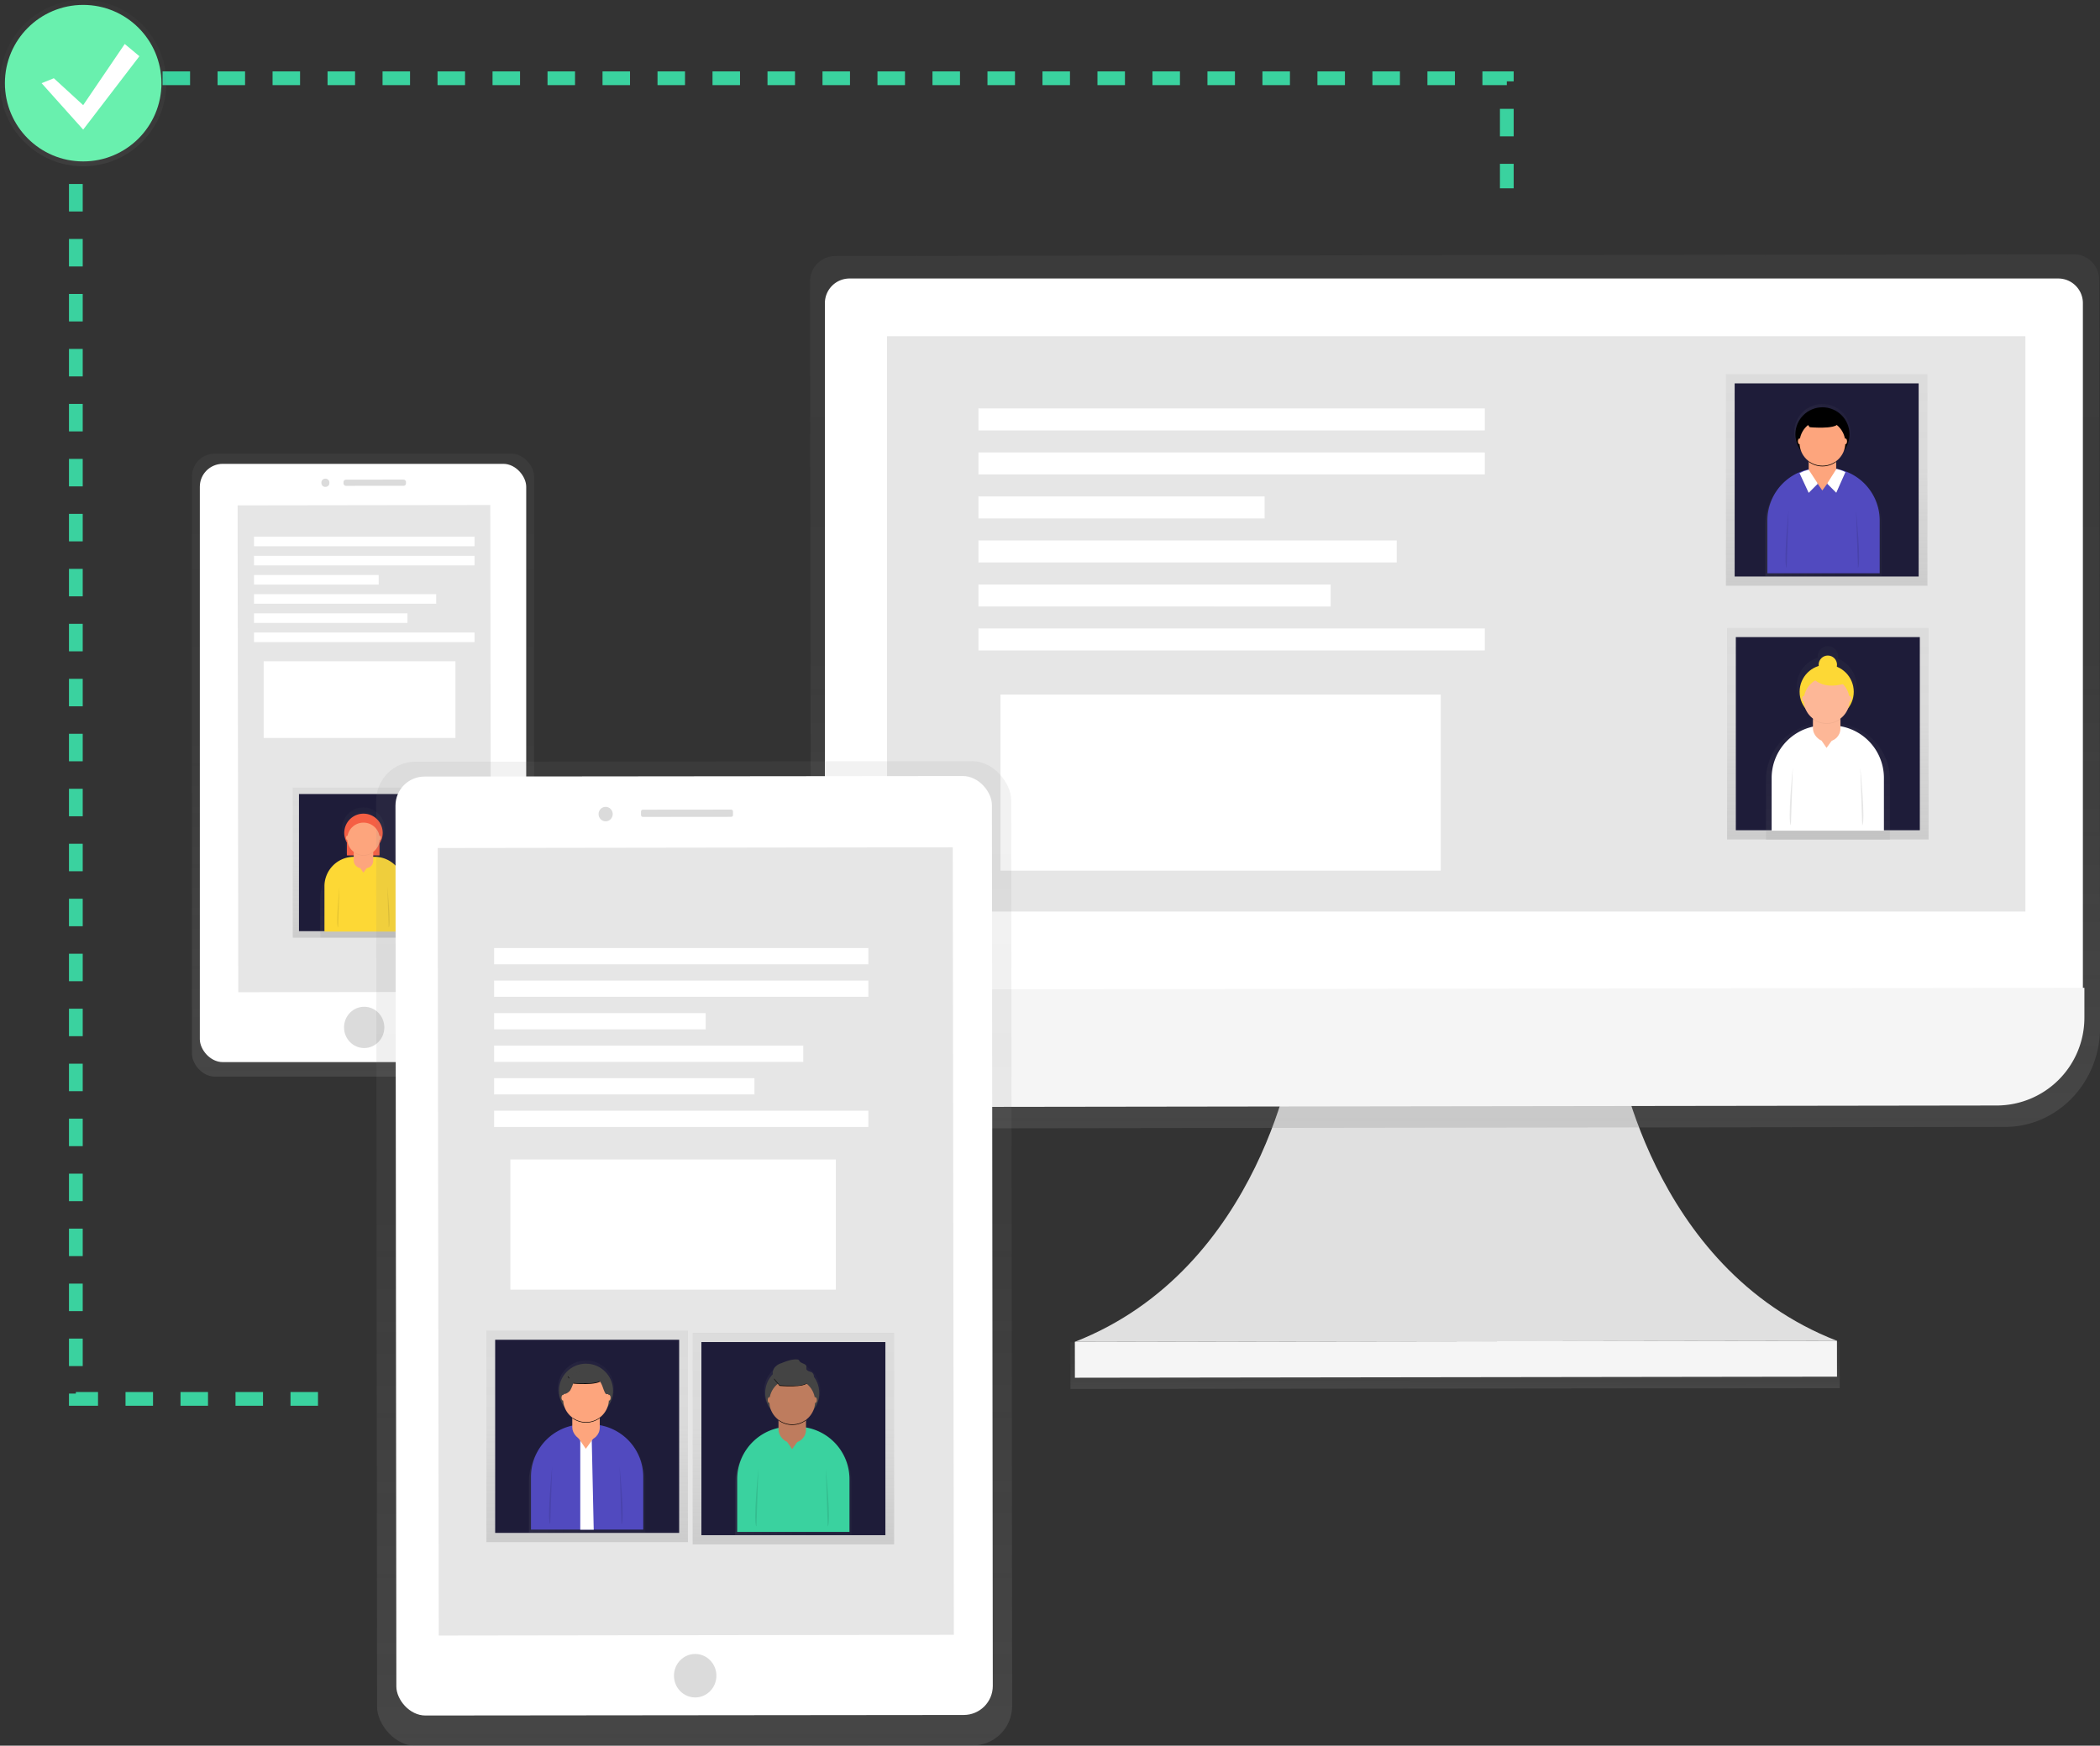<svg xmlns="http://www.w3.org/2000/svg" xmlns:xlink="http://www.w3.org/1999/xlink" width="916.48" height="762" xmlns:v="https://vecta.io/nano"><rect width="100%" height="100%" fill="#333333" stroke="none"/><style><![CDATA[.B{fill:#fff}.C{fill:#fda57d}.D{opacity:.05}.E{opacity:.5}.F{fill:#444}.G{fill:#1e1c39}.H{opacity:.1}.I{fill:#e6e6e6}.J{fill:#fdd835}.K{fill:#be7c5e}]]></style><defs><linearGradient id="A" x1="300.76" y1="540.263" x2="300.76" y2="267.454" gradientUnits="userSpaceOnUse"><stop offset="0" stop-color="gray" stop-opacity=".25"/><stop offset=".54" stop-color="gray" stop-opacity=".12"/><stop offset="1" stop-color="gray" stop-opacity=".1"/></linearGradient><linearGradient id="B" x1="158.98" y1="409.32" x2="158.98" y2="343.76" xlink:href="#A"/><linearGradient id="C" x1="300.75" y1="478.32" x2="300.75" y2="421.45" xlink:href="#A"/><linearGradient id="D" x1="777.06" y1="674.81" x2="777.06" y2="654.48" xlink:href="#A"/><linearGradient id="E" x1="776.23" y1="564.548" x2="776.23" y2="182.212" xlink:href="#A"/><linearGradient id="F" x1="797.19" y1="255.67" x2="797.19" y2="163.33" xlink:href="#A"/><linearGradient id="G" x1="912.19" y1="283.02" x2="963.04" y2="283.02" xlink:href="#A"/><linearGradient id="H" x1="797.7" y1="366.44" x2="797.7" y2="274.1" xlink:href="#A"/><linearGradient id="I" x1="939.46" y1="435.64" x2="939.46" y2="351.13" xlink:href="#A"/><linearGradient id="J" x1="36.3" y1="72.59" x2="36.3" y2="0" xlink:href="#A"/><linearGradient id="K" x1="444.95" y1="834.657" x2="444.95" y2="403.054" xlink:href="#A"/><linearGradient id="L" x1="445.44" y1="798.029" x2="445.44" y2="436.021" gradientUnits="userSpaceOnUse"><stop offset="0" stop-opacity=".1"/><stop offset=".55" stop-opacity=".07"/><stop offset="1" stop-opacity=".02"/></linearGradient><linearGradient id="M" x1="346.25" y1="674.14" x2="346.25" y2="581.8" xlink:href="#A"/><linearGradient id="N" x1="462.59" y1="701.49" x2="513.44" y2="701.49" xlink:href="#A"/><linearGradient id="O" x1="256.25" y1="673.14" x2="256.25" y2="580.8" xlink:href="#A"/><linearGradient id="P" x1="372.59" y1="700.49" x2="423.44" y2="700.49" xlink:href="#A"/><path id="Q" d="M794.3 204.3h3.1a22.93 22.93 0 0 1 22.93 22.93v23a0 0 0 0 1 0 0h-49a0 0 0 0 1 0 0v-23a22.93 22.93 0 0 1 22.97-22.93z"/><path id="R" d="M795.35 203.57a10 10 0 0 0 5.92-1.94 6 6 0 0 0-5.92-5.05h0a6 6 0 0 0-5.92 5.05 10 10 0 0 0 5.92 1.94z"/><path id="S" d="M787.3 183.4l2.52 3.08s11.07 1 12.33-1.54-7.3-4.35-7.3-4.35z"/></defs><rect x="226.09" y="266.58" width="149.32" height="271.94" rx="10" transform="translate(-142.32 -68.58)" fill="url(#A)"/><rect x="87.21" y="202.47" width="142.44" height="261.15" rx="10" class="B"/><path d="M103.694 220.597l110.28-.154.297 212.52-110.28.154z" class="I"/><g fill="#dbdbdb"><ellipse cx="300.9" cy="517.35" rx="8.79" ry="9.01" transform="matrix(1 -.001 .001 1 -142.48 -68.58)"/><ellipse cx="283.88" cy="279.63" rx="1.76" ry="1.8" transform="matrix(1 -.001 .001 1 -142.15 -68.61)"/><rect x="291.79" y="278.25" width="27.26" height="2.7" rx="1" transform="matrix(1 -.001 .001 1 -142.15 -68.58)"/></g><path fill="url(#B)" d="M127.76 343.76h62.44v65.56h-62.44z"/><path d="M130.48 346.6h57v59.86h-57z" class="G"/><path d="M305.06,442.74v-1.13h3v-5.79a9.27,9.27,0,1,0-15.75-.43v6.22h3.31v1.33a19.22,19.22,0,0,0-14.11,18.52v16.86H320V461.46A19.21,19.21,0,0,0,305.06,442.74Z" transform="translate(-141.76 -69)" fill="url(#C)" class="E"/><path fill="#f55f44" d="M151.38 362h14.25v11.4h-14.25z"/><path d="M154.46 374h9a12.86 12.86 0 0 1 12.86 12.86v19.78a0 0 0 0 1 0 0H141.6a0 0 0 0 1 0 0v-19.8A12.86 12.86 0 0 1 154.46 374z" class="J"/><g class="C"><rect x="154.37" y="368.3" width="8.51" height="10.64" rx="3.15"/><path d="M157 378.62l1.6 2.32 1.67-2.32H157z"/></g><path d="M148.14 387s-1.7 16.82-.6 17.9m21.5-17.9s1.7 16.82.6 17.9" class="H"/><path d="M158.63 373.47a7.06 7.06 0 0 0 4.2-1.38 4.26 4.26 0 0 0-4.2-3.59h0a4.26 4.26 0 0 0-4.2 3.59 7.06 7.06 0 0 0 4.2 1.38z" class="D"/><circle cx="158.63" cy="363.55" r="8.39" fill="#f55f44"/><g class="C"><circle cx="158.63" cy="366.17" r="7.09"/><ellipse cx="151.52" cy="365.71" rx=".5" ry=".9"/><ellipse cx="165.75" cy="365.71" rx=".5" ry=".9"/></g><path d="M110.86 234.26h96.24v4.18h-96.24zm0 8.36h96.24v4.18h-96.24zm0 8.38h54.4v4.18h-54.4zm0 8.36h79.5v4.18h-79.5zm0 8.37h66.95v4.18h-66.95zm0 8.37h96.24v4.18h-96.24zm4.2 12.55h83.7v33.47h-83.7z" class="B"/><path d="M705.47 457.13s14 96.2 96.2 128.14l-332.6.46c82.06-32.18 95.85-128.4 95.85-128.4z" fill="#e0e0e0"/><path transform="matrix(1 -.001 .001 1 -142.68 -67.93)" fill="url(#D)" d="M609.17 654.5H944.9v20.32H609.17z"/><path fill="#f5f5f5" d="M469.083 585.716l332.6-.464.022 15.68-332.6.464z"/><path d="M1047,180l-540.9.75a11.1,11.1,0,0,0-10.83,11.36l.42,315.58v10.51c0,24,18.63,43.39,41.55,43.36l479.61-.66c22.91,0,41.46-19.49,41.43-43.47V506.93l-.42-315.58A11.1,11.1,0,0,0,1047,180Z" transform="translate(-141.76 -69)" fill="url(#E)"/><path d="M370.76 121.57h527.5c5.937 0 10.75 4.813 10.75 10.75v300.32H360V132.32a10.75 10.75 0 0 1 10.76-10.75z" class="B"/><path d="M871.4 482.56l-472.36.65a38.32 38.32 0 0 1-38.37-38.27v-13l549-.76v13a38.32 38.32 0 0 1-38.27 38.38z" fill="#f5f5f5"/><path d="M387.12 146.77h496.8V397.9h-496.8z" class="I"/><path fill="url(#F)" d="M753.22 163.33h87.94v92.34h-87.94z"/><path d="M757.04 167.35h80.3v84.3h-80.3z" class="G"/><path d="M944.44,273.84l-1-.36-.06.09h-.06v-2.72a6.27,6.27,0,0,0-.08-1,10.41,10.41,0,0,0,3.57-4.71,12.27,12.27,0,1,0-19.43,0,10.41,10.41,0,0,0,3.57,4.71,6.27,6.27,0,0,0-.08,1v3h0a25.44,25.44,0,0,0-18.67,24.52v22.31H963V298.34A25.44,25.44,0,0,0,944.44,273.84Z" transform="translate(-141.76 -69)" fill="url(#G)" class="E"/><use xlink:href="#Q" fill="#514abf"/><rect x="789.36" y="196.3" width="11.99" height="14.99" rx="5.62" class="C"/><path d="M785.2 206.94l4.02 8.62 4-4-4-6.13-4.02 1.5z" class="D"/><path d="M785.34 206.52l4 8.62 4-4-4-6.12-1.84.56a4.61 4.61 0 0 0-.53.2z" class="B"/><path d="M805.52 206.52l-4.03 9.04-4-4 4.1-6.45 3.92 1.4z" class="D"/><path d="M805.38 206.1l-4 9-4-4 4.1-6.45.75.22a20 20 0 0 1 2.39.85z" class="B"/><path d="M793.05 210.83l2.24 3.26 2.36-3.26h-4.6z" class="C"/><path d="M780.57 222.64s-2.38 23.7-.84 25.23M810 222.64s2.38 23.7.84 25.23" class="H"/><use xlink:href="#R" class="D"/><circle cx="795.35" cy="189.6" r="11.81"/><circle cx="795.35" cy="193.3" r="9.99" class="C"/><use xlink:href="#S" class="D"/><use xlink:href="#S" y="-0.28"/><g class="C"><ellipse cx="785.34" cy="192.65" rx=".7" ry="1.26"/><ellipse cx="805.38" cy="192.65" rx=".7" ry="1.26"/></g><path fill="url(#H)" d="M753.73 274.1h87.94v92.34h-87.94z"/><path d="M757.55 278.1h80.3v84.3h-80.3z" class="G"/><path d="M945.53,385.1V382c0-.15,0-.31,0-.46a11.07,11.07,0,0,0,3.74-5,13.05,13.05,0,0,0-5.45-20.07,4.44,4.44,0,1,0-8.73-.37,13.05,13.05,0,0,0-6.49,20.45,11.07,11.07,0,0,0,3.74,5c0,.15,0,.3,0,.46v3.28a24.48,24.48,0,0,0-19.87,24v26.31h54.1V409.33A24.48,24.48,0,0,0,945.53,385.1Z" transform="translate(-141.76 -69)" fill="url(#I)" class="E"/><path d="M796.15,316.66h3.1a22.93,22.93,0,0,1,22.93,22.93v23a0,0,0,0,1,0,0h-49a0,0,0,0,1,0,0v-23a22.93,22.93,0,0,1,22.93-22.93Z" class="B"/><g fill="#fdb797"><rect x="791.2" y="308.67" width="11.99" height="14.99" rx="5.62"/><path d="M794.9 323.2l2.24 3.26 2.35-3.26h-4.6z"/></g><path d="M782.42 335s-2.38 23.7-.84 25.23M811.86 335s2.38 23.7.84 25.23" class="H"/><path d="M797.24 315.94a10 10 0 0 0 5.92-1.94 6 6 0 0 0-5.92-5.05h0a6 6 0 0 0-6 5.05 10 10 0 0 0 6 1.94z" class="D"/><circle cx="797.2" cy="301.97" r="11.81" class="J"/><g fill="#fdb797"><circle cx="797.2" cy="305.67" r="9.99"/><ellipse cx="787.18" cy="305.02" rx=".7" ry="1.26"/><ellipse cx="807.23" cy="305.02" rx=".7" ry="1.26"/></g><g class="J"><circle cx="797.7" cy="290.16" r="4.01"/><path d="M789.67 294.17s4 8 16.06 4l-4-4z"/></g><path d="M427 178.28h221v9.6H427zm0 19.22h221v9.6H427zm0 19.2h124.9v9.6H427zm0 19.22h182.55v9.6H427zm0 19.22h153.72v9.6H427zm0 19.2h221v9.6H427zm9.62 28.83h192.15v76.86H436.62z" class="B"/><path fill="none" stroke="#3ad29f" stroke-miterlimit="10" stroke-width="6" stroke-dasharray="12" d="M138.78 610.63H33.1V34.16h624.5V82.2"/><circle cx="36.3" cy="36.3" r="36.3" fill="url(#J)" class="E"/><circle cx="36.3" cy="36.3" r="34.16" fill="#69f0ae"/><path d="M23.5 34.16L36.3 45.9l18.14-26.7 6.4 5.34L36.3 56.58 18.15 36.3l5.34-2.14z" class="B"/><g transform="matrix(1 -.001 .001 1 -142.61 -68.38)"><rect x="306.35" y="401.2" width="277.16" height="429.64" rx="17.17" fill="url(#K)"/><path fill="url(#L)" d="M325.75 434.02H565.1v360.35H325.75z"/></g><rect x="314.78" y="407.7" width="260.3" height="409.85" rx="12.68" transform="matrix(1 -.001 .001 1 -142.61 -68.39)" class="B"/><path d="M191.003 370.165l224.8-.314.48 343.76-224.8.314z" class="I"/><g fill="#dbdbdb"><ellipse cx="303.39" cy="731.46" rx="9.26" ry="9.49"/><ellipse cx="406.24" cy="424.2" rx="3.09" ry="3.16" transform="matrix(1 -.001 .001 1 -142.35 -68.44)"/><rect x="421.68" y="422.25" width="40.14" height="3.16" rx=".76" transform="matrix(1 -.001 .001 1 -142.35 -68.39)"/></g><path fill="url(#M)" d="M302.28 581.8h87.94v92.34h-87.94z"/><path d="M306.1 585.82h80.3v84.3h-80.3z" class="G"/><path d="M494.84,692.32l-1-.36-.06.09h-.06v-2.72a6.27,6.27,0,0,0-.08-1,10.41,10.41,0,0,0,3.57-4.71,12.27,12.27,0,1,0-19.43,0,10.41,10.41,0,0,0,3.57,4.71,6.27,6.27,0,0,0-.08,1v3h0a25.44,25.44,0,0,0-18.67,24.52v22.31h50.85V716.81A25.44,25.44,0,0,0,494.84,692.32Z" transform="translate(-141.76 -69)" fill="url(#N)" class="E"/><use xlink:href="#Q" x="-449.6" y="418.46" fill="#3ad29f"/><g class="K"><rect x="339.76" y="614.77" width="11.99" height="14.99" rx="5.62"/><path d="M343.45 629.3l2.24 3.26 2.36-3.26h-4.6z"/></g><path d="M330.97 641.1s-2.38 23.7-.84 25.23m30.27-25.23s2.38 23.7.84 25.23" class="H"/><use xlink:href="#R" x="-449.6" y="418.43" class="D"/><circle cx="345.75" cy="608.07" r="11.81" class="F"/><circle cx="345.75" cy="611.77" r="9.99" class="K"/><use xlink:href="#S" x="-449.6" y="418.47" class="D"/><use xlink:href="#S" x="-449.6" y="418.2" class="F"/><g class="K"><ellipse cx="335.74" cy="611.12" rx=".7" ry="1.26"/><ellipse cx="355.78" cy="611.12" rx=".7" ry="1.26"/></g><path d="M337.94 597.1a6 6 0 0 1 3.08-2.07c2.2-.88 4.5-1.78 6.88-1.62a1.16 1.16 0 0 1 .65.19 2.24 2.24 0 0 1 .39.57c.72 1.07 2.74 1 3 2.26.07.4-.1.85 0 1.25.26 1 1.67.9 2.5 1.47a2.28 2.28 0 0 1 .2 3.18 6 6 0 0 1-3.06 1.74 11.8 11.8 0 0 1-6.45.57c-3.03-.8-10.12-2.75-7.2-7.54z" class="F"/><path fill="url(#O)" d="M212.28 580.8h87.94v92.34h-87.94z"/><path d="M216.1 584.82h80.3v84.3h-80.3z" class="G"/><path d="M404.84,691.32l-1-.36-.06.09h-.06v-2.72a6.27,6.27,0,0,0-.08-1,10.41,10.41,0,0,0,3.57-4.71,12.27,12.27,0,1,0-19.43,0,10.41,10.41,0,0,0,3.57,4.71,6.27,6.27,0,0,0-.08,1v3h0a25.44,25.44,0,0,0-18.67,24.52v22.31h50.85V715.81A25.44,25.44,0,0,0,404.84,691.32Z" transform="translate(-141.76 -69)" fill="url(#P)" class="E"/><use xlink:href="#Q" x="-539.6" y="417.46" fill="#514abf"/><rect x="249.76" y="613.77" width="11.99" height="14.99" rx="5.62" class="C"/><path d="M240.97 640.1s-2.38 23.7-.84 25.23m30.27-25.23s2.38 23.7.84 25.23" class="H"/><use xlink:href="#R" x="-539.6" y="417.43" class="D"/><circle cx="255.75" cy="607.07" r="11.81" class="F"/><circle cx="255.75" cy="610.77" r="9.99" class="C"/><use xlink:href="#S" x="-539.6" y="417.47" class="D"/><use xlink:href="#S" x="-539.6" y="417.2" class="F"/><g class="C"><ellipse cx="245.74" cy="610.12" rx=".7" ry="1.26"/><ellipse cx="265.78" cy="610.12" rx=".7" ry="1.26"/></g><path d="M215.64 413.83h163.33v7.1H215.64zm0 14.2h163.33v7.1H215.64zm0 14.2h92.32v7.1h-92.32zm0 14.2h134.93v7.1H215.64zm0 14.2h113.62v7.1H215.64zm0 14.2h163.33v7.1H215.64zm7.1 21.3h142.03v56.8H222.74z" class="B"/><path d="M248.8 607a16.26 16.26 0 0 0 1.25-2.8 6.87 6.87 0 0 1 12.23-.48c.82 1.47 1.1 3.2 2 4.63a1.17 1.17 0 0 0 1.69-.31 2.22 2.22 0 0 0 .11-1.9c-.2-.62-.56-1.2-.8-1.8a14.26 14.26 0 0 0-1-2.88 5.94 5.94 0 0 0-2-1.67c-2.2-1.36-4.77-2.77-7.27-2a9.37 9.37 0 0 0-2.37 1.21l-3.18 2a10 10 0 0 0-2.7 2.21c-.7.9-2 3.6-1.4 4.75.72 1.32 2.8-.13 3.42-.96z" class="F"/><path d="M253.24 628v39.73h5.87l-.87-39.73h-5z" class="B"/><path d="M252.26 627.46l3.4 4.95 3.58-4.95h-6.98z" class="C"/></svg>